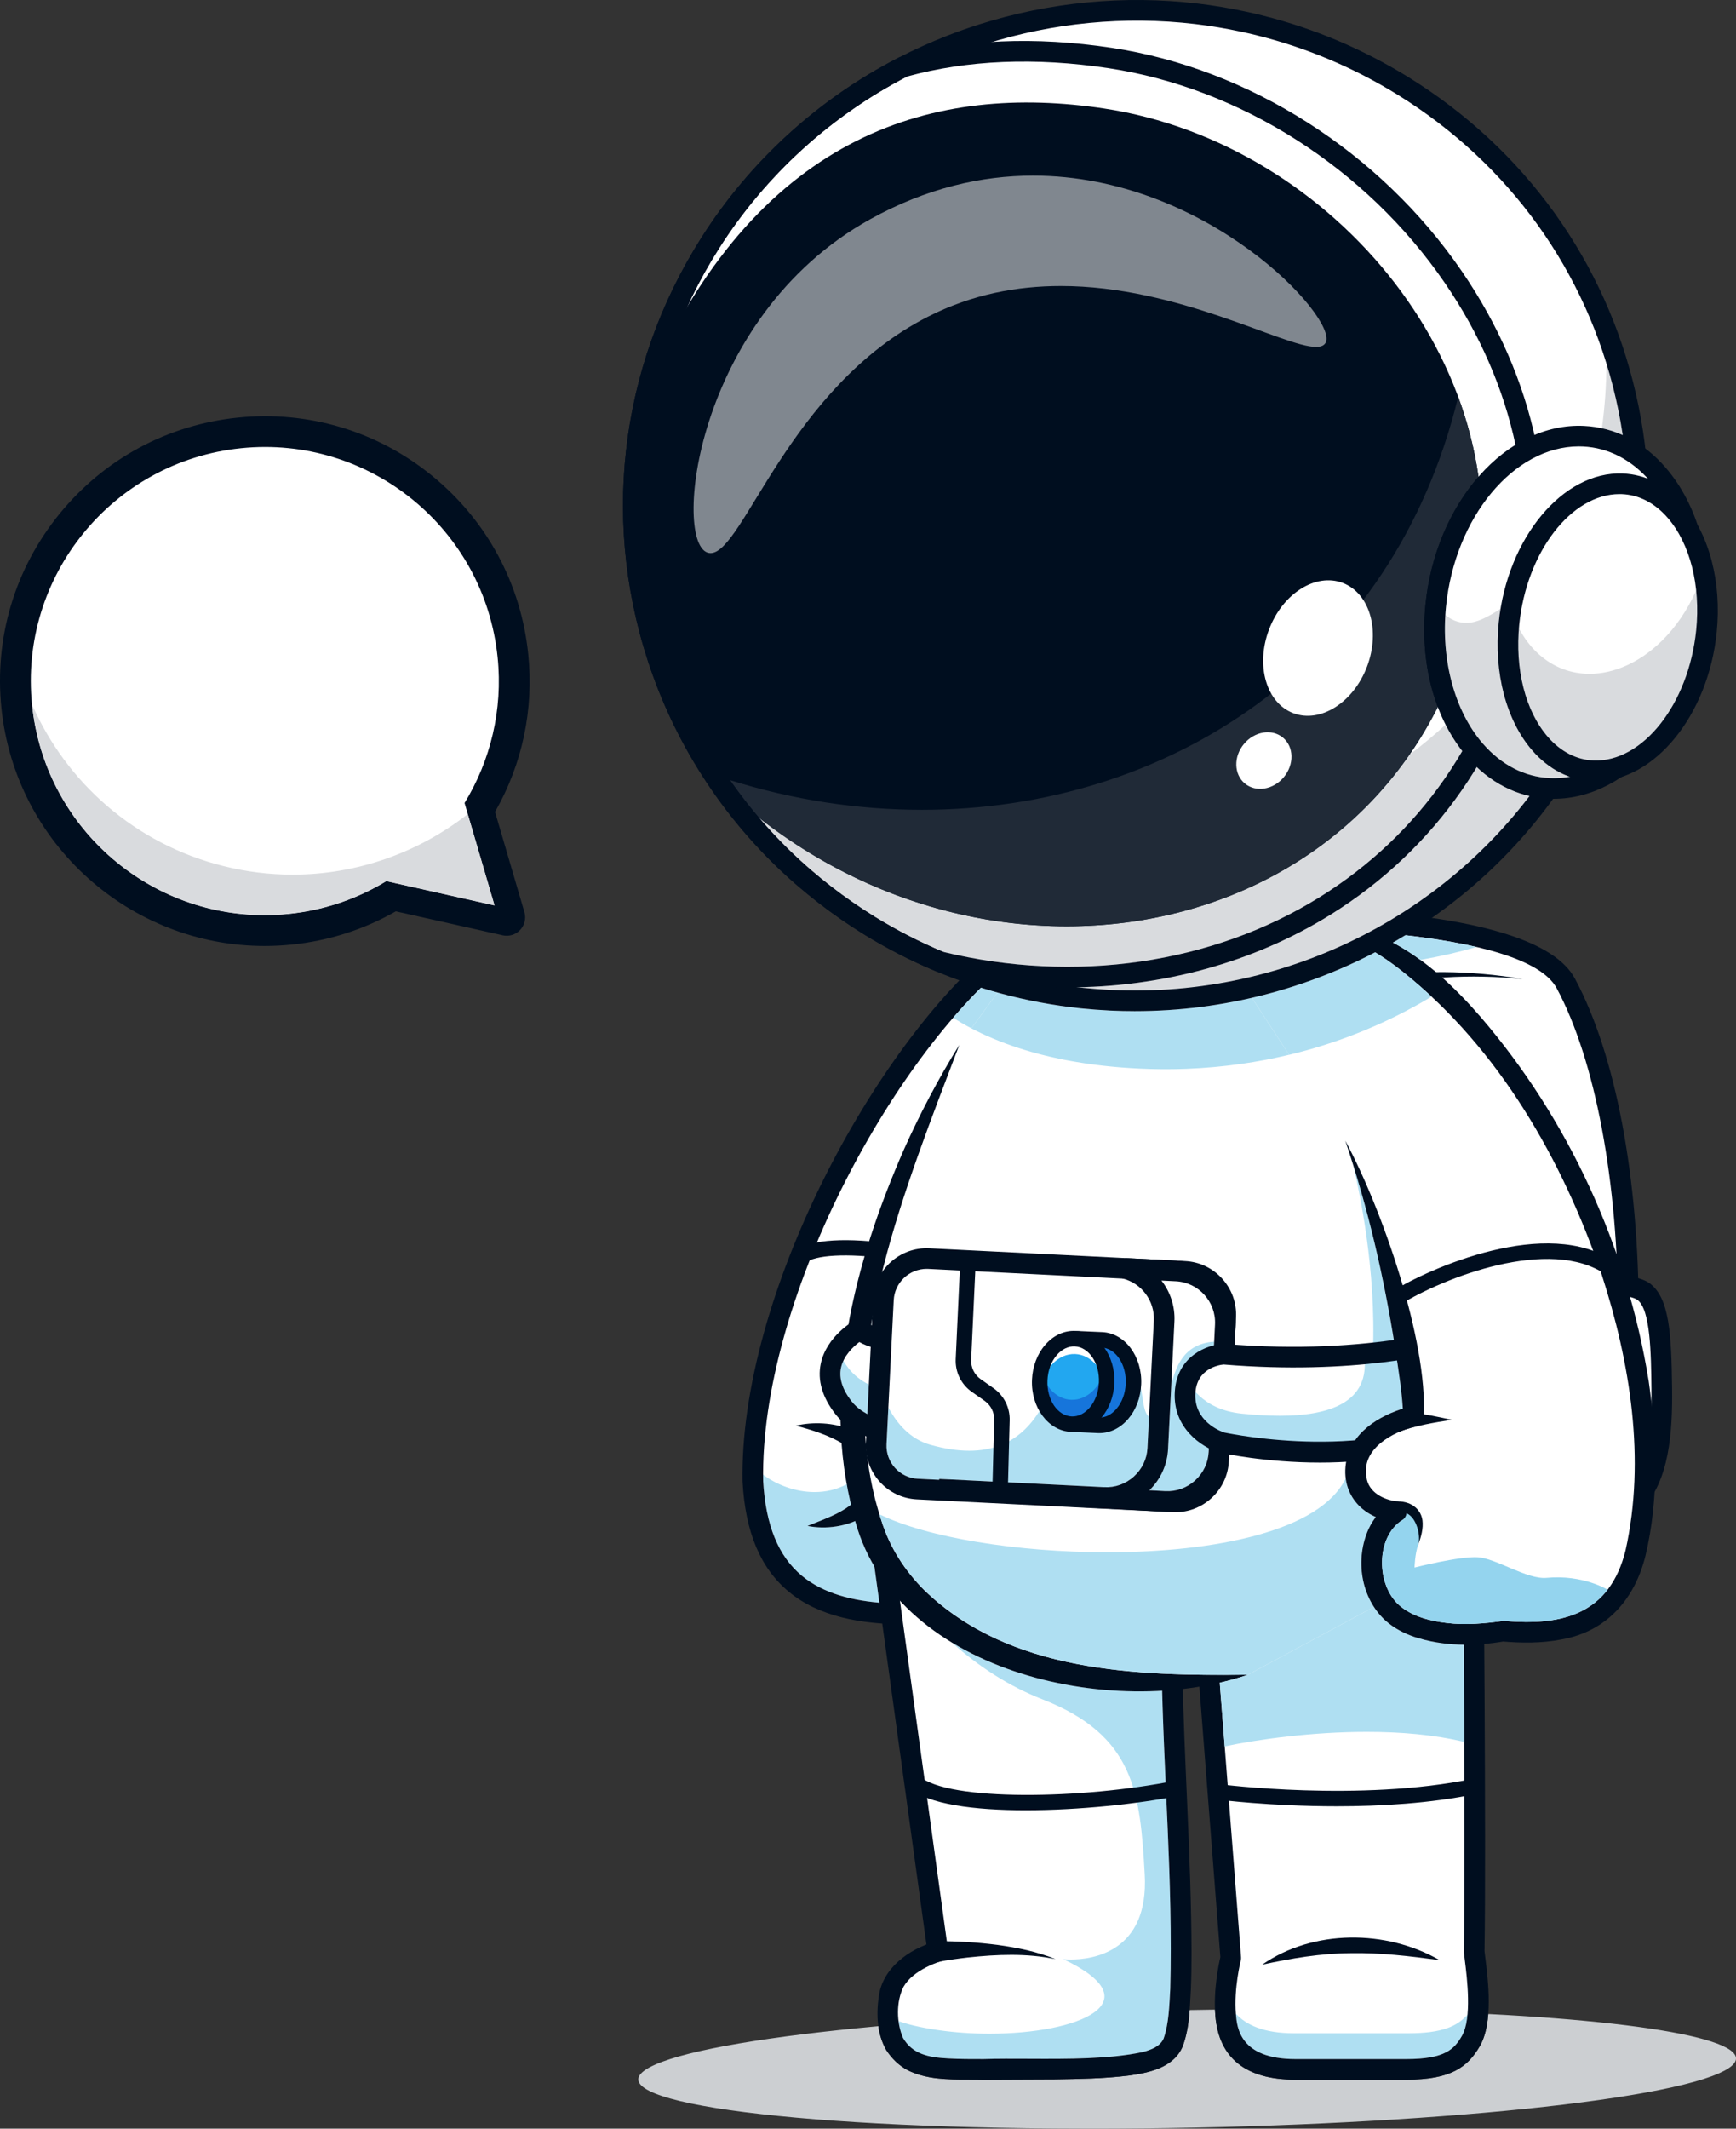 <?xml version="1.0" encoding="UTF-8"?>
<svg xmlns="http://www.w3.org/2000/svg" baseProfile="tiny" version="1.2" viewBox="0 0 799.73 980.329">
  <rect x="0" y="0" width="799.73" height="980.329" fill="#333333" stroke="none"/>
  <!-- Generator: Adobe Illustrator 28.7.1, SVG Export Plug-In . SVG Version: 1.2.0 Build 142)  -->
  <g>
    <g id="Calque_1">
      <g>
        <path d="M559.701,925.497c-3.894.052-7.791.114-11.664.186-.415,5.623-1.154,11.207-3.236,16.82-4.242,9.866-15.701,12.111-24.994,13.378-11.398,1.397-22.486,1.556-33.589,1.733l-33.134.145c-1.948-.053-3.917-.059-5.896-.059-.34,0-.68 0-1.02 0-.329 0-.658 0-.987 0-9.146,0-18.445-.138-26.914-4.241-4.201-2.204-7.481-5.516-9.994-9.34-1.961-3.456-3.101-7.182-3.643-11.008-49.299,4.532-87.009,10.718-102.794,17.701-34.266,15.159,47.67,28.34,183.008,29.443,6.071.049,12.133.074,18.204.074,129.248,0,256.161-11.046,288.89-25.524,27.167-12.019-18.71-22.794-106.334-27.292-.429,5.548-1.566,10.808-3.926,14.859-5.539,9.501-13.129,15.392-33.821,15.392h-51.066c-22.876,0-35.3-9.929-36.924-29.509-.076-.919-.131-1.839-.166-2.757" fill="#cccfd2"/>
        <path d="M545.183,422.802s156.235-6.883,176.123,30.068c40.472,75.198,34.713,240.529,5.404,276.223-35.663,43.433-206.444,38.138-206.444,38.138l24.917-344.429" fill="#fff"/>
        <path d="M520.268,767.229s170.781,5.297,206.436-38.139c10.771-13.117,18.363-43.764,21.655-80.995,5.65-64.057-1.463-147.663-27.053-195.224-19.89-36.954-176.129-30.067-176.129-30.067l-15.878,219.552-9.031,124.874" fill="#fff"/>
        <path d="M520.268,767.229s170.781,5.297,206.436-38.139c10.771-13.117,18.363-43.764,21.655-80.995,5.65-64.057-1.463-147.663-27.053-195.224-4.654-8.665-16.812-14.907-32.691-19.41-51.861-14.693-143.438-10.657-143.438-10.657l-1.488,20.545-14.39,199.007-9.031,124.874" fill="#fff"/>
        <path d="M520.268,767.229s170.781,5.297,206.436-38.139c10.771-13.117,18.363-43.764,21.655-80.995l-219.06-5.739-9.031,124.873" fill="#e8e8e8"/>
        <path d="M538.765,772.212c-10.499,0-17.33-.194-18.646-.235l-4.947-.153,25.58-353.583,4.224-.186c.392-.018,39.807-1.699,81.143,1.185,56.867,3.967,90.3,14.524,99.371,31.378,18.759,34.855,29.488,91.416,29.437,155.181-.047,58.628-9.681,108.207-24.545,126.308-29.89,36.399-145.721,40.104-191.618,40.104M525.366,762.582c28.102.424,167.193.617,197.674-36.505,13.346-16.252,22.342-64.593,22.386-120.287.049-61.325-10.53-117.65-28.302-150.67-14.675-27.266-122.043-29.342-167.509-27.741l-24.25,335.203" fill="#000e1f"/>
        <path d="M757.217,594.864c-9.479-7.139-69.177-4.755-69.177-4.755-6.578.812-11.773,5.956-12.639,12.526-3.167,24.047-7.593,79.91,16.458,97.137,19.968,14.303,46.829,6.625,61.062-7.989,11.106-11.402,12.86-31.968,12.61-52.442-.269-22.185-.916-38.906-8.313-44.478" fill="#fff"/>
        <path d="M765.535,639.347c.14,10.557-.281,21.138-2.24,30.47-1.812,8.77-4.997,16.444-10.375,21.964-14.232,14.614-41.093,22.296-61.061,7.987-18.864-13.512-20.213-50.824-18.388-77.865l.001-.039c.5-7.414,1.249-14.064,1.925-19.231.863-6.567,6.064-11.721,12.642-12.522,0,0,59.699-2.396,69.186,4.755,7.381,5.569,8.042,22.296,8.311,44.482" fill="#fff"/>
        <path d="M763.295,669.816c-1.812,8.77-4.997,16.444-10.375,21.964-14.232,14.614-41.093,22.296-61.061,7.987-18.864-13.512-20.213-50.824-18.388-77.865.175,1.103,4.297,28.944,13.236,26.409,7.036-1.98,10.616-16.582,10.836-17.444.248,1.813,7.966,56.838,37.817,52.608,13.427-1.894,22.201-7.368,27.935-13.659" fill="#e4e4e4"/>
        <path d="M716.047,712.101c-9.333,0-18.704-2.557-26.955-8.468-25.273-18.103-22.376-71.438-18.4-101.618,1.146-8.708,8.04-15.543,16.766-16.621l.393-.031c14.404-.574,62.169-1.863,72.225,5.707,9.031,6.802,9.905,23.506,10.207,48.214.247,20.26-1.219,42.735-13.957,55.815-9.918,10.18-25.042,17.002-40.279,17.002M688.445,594.847c-4.345.616-7.76,4.05-8.334,8.409-2.323,17.634-8.141,76.427,14.514,92.655,17.565,12.584,41.706,6.099,54.894-7.441,10.382-10.661,11.473-31.824,11.263-49.07-.197-16.145-.442-36.237-6.422-40.741-5.007-3.77-38.066-4.91-65.916-3.812" fill="#000e1f"/>
        <path d="M736.521,707.475c-10.38,2.07-20.426-4.277-26.427-12.065-11.321-14.936-13.167-33.782-13.473-51.639.023-8.791.119-17.773,2.458-26.29-1.618,8.628-.979,17.487-.283,26.177,1.631,16.671,4.799,35.004,16.13,47.664,4.938,5.373,12.286,9.858,19.564,8.017,5.611-1.48,7.697,6.791,2.031,8.136Z" fill="#000e1f"/>
        <path d="M629.152,450.728c23.912-4.319,48.395-3.868,72.266.177-5.983-.571-11.965-1.046-17.96-1.12-11.951-.271-23.927.497-35.736,2.23-5.896.875-11.854,1.981-17.467,3.486-3.234.77-4.375-4.028-1.103-4.772" fill="#000e1f"/>
        <path d="M462.434,438.936c-56.965,46.455-117.083,160.594-115.614,243.258,3.478,62.072,48.926,66.155,111.548,57.918,28.762-3.783,95.239-197.739,95.239-197.739l-14.076-103.437h-77.097" fill="#fff"/>
        <path d="M553.604,542.371s-66.479,193.961-95.241,197.738c-62.619,8.241-108.066,4.156-111.546-57.917-1.223-69.436,40.982-161.066,88.294-216.156,9.013-10.498,18.205-19.666,27.326-27.1h77.095l7.244,53.285,6.828,50.15" fill="#fff"/>
        <path d="M553.604,542.371s-36.113,105.347-66.609,162.278c-10.89,20.319-21.067,34.462-28.632,35.46-62.619,8.241-108.066,4.156-111.546-57.917-.048-2.482-.036-4.988.047-7.529,1.758-68.402,42.621-155.508,88.246-208.627,9.013-10.498,18.205-19.666,27.326-27.1h77.095l7.244,53.285,6.828,50.15" fill="#fff"/>
        <path d="M351.543,679.115c-0.0.972.008,1.941.025,2.906,1.158,20.404,6.999,34.696,17.856,43.693,9.129,7.566,21.544,11.162,35.687,12.383l-2.29-16.627c-3.793-6.433-6.801-13.426-8.873-20.977-4.547,1.951-9.719,2.941-14.776,2.941-2.445,0-4.863-.231-7.172-.696,6.563-2.699,14.381-5.258,20.033-9.802-.748-3.126-1.403-6.26-1.972-9.401-4.728,2.535-9.801,3.6-14.796,3.6-8.992,0-17.729-3.457-23.724-8.02" fill="#afdff2"/>
        <path d="M663.831,456.274c-15.783,10.059-39.403,22.16-69.958,29.499l-34.261-52.395,54.722-6.104c15.759,3.064,32.824,13.431,49.497,29" fill="#e8e8e8"/>
        <path d="M625.058,475.939c-26.055,10.26-59.84,18.134-100.371,16.174-36.244-1.746-60.992-10.035-77.19-18.525l31.874-43.643c104.717-185.221,136.579-7.647,136.579-7.647,1.341,16.222,4.654,34.463,9.108,53.641" fill="#e8e8e8"/>
        <path d="M417.697,748.077c-21.311,0-40.584-3.651-54.336-15.048-13.02-10.79-19.982-27.331-21.283-50.567l-.007-.181c-1.517-85.367,60.71-200.825,117.361-247.023l6.004,7.362c-54.943,44.806-115.293,156.684-113.868,239.401,1.158,20.404,6.999,34.696,17.856,43.693,19.501,16.162,53.977,14.207,88.325,9.691,3.578-.471,18.089-8.882,54.62-97.356,19.93-48.27,36.58-96.73,36.746-97.214l8.987,3.08c-.167.486-16.898,49.188-36.936,97.724-41.477,100.462-56.516,102.44-62.177,103.185-13.992,1.839-28.037,3.253-41.292,3.253" fill="#000e1f"/>
        <path d="M366.589,656.571c15.699-3.75,37.986,1.666,41.138,20.057,3.847,20.418-18.867,29.507-35.726,26.109,9.183-3.777,20.824-7.279,25.55-16.33,6.46-18.64-16.889-26.172-30.962-29.836" fill="#000e1f"/>
        <path d="M482.403,599.887c-54.19-22.125-102.269-25.591-111.56-18.252l-4.415-5.593c13.875-10.957,69.327-2.896,118.668,17.249l-2.693,6.596Z" fill="#000e1f"/>
        <path d="M609.485,622.597s-63.625,72.885-68.648,111.231c-5.023,38.346,10.397,187.744-.96,207.959-5.208,9.27-21.027,11.155-68.029,11.155-39.545,0-50.358,1.647-59.304-10.947-3.647-5.135-5.314-19.381-1.042-28.239,5.234-10.851,20.525-15.035,20.525-15.035l-31.414-228.121,208.872-48.003" fill="#fff"/>
        <path d="M407.106,717.771l24.922,180.946s-15.299,4.188-20.532,15.034c-2.056,4.263-2.724,9.774-2.472,14.908.278,5.549,1.627,10.67,3.519,13.331,8.942,12.6,19.763,10.947,59.302,10.947,47.005,0,62.821-1.879,68.03-11.149,11.364-20.217-4.061-169.621.959-207.962,5.032-38.341,68.647-111.227,68.647-111.227l-208.87,48.002,6.496,47.17v0" fill="#fff"/>
        <path d="M438.5,756.44c12.199,10.962,26.292,20.127,41.742,26.17,42.466,16.612,44.964,42.945,47.095,80.505,2.05,36.003-24.281,39.302-33.998,39.302-2.18,0-3.523-.166-3.523-.166,42.015,19.924,6.882,34.33-33.98,34.33-7.895,0-16.002-.538-23.809-1.677-7.982-1.161-13.826-2.603-18.097-4.127.346,2.719,1.037,5.351,2.041,7.701,4.38,7.608,12.019,9.058,20.837,9.498,4.552.258,9.25.287,13.971.287.76,0,1.519-.001,2.28-.001,4.013-.124,8.261-.158,12.653-.158,2.747,0,5.55.013,8.388.027,2.838.013,5.712.027,8.598.027,15.17,0,30.705-.372,43.46-3.074,4.094-1.052,8.259-2.555,9.905-6.31,2.433-6.93,2.599-15.216,3.041-22.81,1.223-45.774-2.552-91.51-3.734-137.311-3.425.198-6.883.298-10.364.298-29.953,0-61.506-7.359-86.507-22.509" fill="#afdff2"/>
        <path d="M613.063,625.721c-24.067,29.011-48.675,59.464-63.526,94.348-6.298,15.07-4.813,31.208-4.903,47.186.807,44.109,4.146,88.171,4.271,132.364-.01,5.56-.079,11.13-.309,16.733-.567,8.815-.568,17.448-3.796,26.152-4.242,9.866-15.701,12.111-24.994,13.378-11.398,1.397-22.486,1.556-33.589,1.733l-33.134.145c-2.282-.062-4.593-.06-6.916-.059-9.462.005-19.127.01-27.901-4.241-4.201-2.204-7.481-5.516-9.994-9.34-4.243-7.478-4.639-16.212-3.468-24.513,1.681-13.279,13.938-21.943,25.968-25.466l-3.452,5.229-31.415-228.121c-.681-6.076,8.292-7.632,9.412-1.296l31.414,228.121c.35,2.423-1.237,4.547-3.452,5.23-2.119.618-4.687,1.694-6.732,2.752-4.083,2.123-8.082,5.022-10.312,8.909-3.469,6.891-3.273,16.464-.263,23.512,4.38,7.608,12.019,9.058,20.837,9.498,5.285.299,10.764.29,16.251.285,6.523-.201,13.664-.167,21.041-.131,17.754.084,36.877.169,52.058-3.047,4.094-1.052,8.259-2.555,9.905-6.31,2.433-6.93,2.599-15.216,3.041-22.81,1.323-49.519-3.203-98.992-3.968-148.553-.115-11.31-.327-22.315.935-33.721,1.602-11.806,6.483-22.245,11.767-32.555,5.255-9.994,11.2-19.479,17.435-28.725,12.553-18.467,26.11-35.954,40.635-52.934,4.04-4.49,11.298,1.141,7.154,6.248" fill="#000e1f"/>
        <path d="M472.495,833.668c-23.633,0-44.95-2.718-53.552-10.238-1.481-1.295-1.632-3.546-.337-5.027,1.296-1.482,3.545-1.631,5.027-.337,13.206,11.546,75.085,10.552,117.513,2.03,1.929-.385,3.807.864,4.195,2.792.387,1.929-.862,3.807-2.792,4.194-17.856,3.585-45.233,6.586-70.054,6.586Z" fill="#000e1f"/>
        <path d="M432.025,898.722s32.357-3.46,54.239,3.523" fill="#fff"/>
        <path d="M431.521,893.997c9.461-.091,18.606.51,27.917,1.685,4.596.627,9.163,1.415,13.666,2.443,4.495,1.082,8.923,2.403,13.161,4.119-13.346-2.792-27.061-2.19-40.511-.749-4.46.511-9.008,1.145-13.274,1.958-6.77.995-7.811-9.061-.959-9.456v0Z" fill="#000e1f"/>
        <path d="M678.575,697.802s1.374,154.537.54,200.915c.625,6.439,4.811,30.359-1.542,41.262-4.687,8.044-10.667,13.035-29.714,13.035h-51.067c-28.942,0-31.53-17.191-32.19-25.151-1.058-12.75,2.386-26.157,2.386-26.157l-10.704-137.868,122.291-66.036" fill="#fff"/>
        <path d="M677.571,939.983c-4.691,8.04-10.664,13.027-29.712,13.027h-51.064c-28.94,0-31.529-17.195-32.194-25.152-1.057-12.743,2.387-26.15,2.387-26.15l-8.301-106.938-2.399-30.936,122.281-66.039s.404,45.732.641,94.908c.202,41.22.285,84.862-.095,106.012.629,6.438,4.809,30.355-1.544,41.268" fill="#fff"/>
        <path d="M569.326,927.358c.003.038.006.075.009.114.517,6.222,1.727,20.793,27.457,20.793h51.066c17.961,0,22.086-4.627,25.61-10.676,1.44-2.471,2.217-5.95,2.574-9.816-4.684,5.412-11.792,8.612-27.269,8.612h-52.667c-14.12,0-22.158-3.972-26.78-9.027" fill="#afdff2"/>
        <path d="M647.857,957.764h-51.066c-22.876,0-35.3-9.929-36.924-29.509-.973-11.736,1.578-23.75,2.325-26.936l-10.646-137.114,9.472-.735,10.704,137.868c.041.52-.005,1.043-.135,1.55-.032.124-3.229,12.82-2.253,24.583.517,6.222,1.727,20.793,27.457,20.793h51.066c17.961,0,22.086-4.627,25.61-10.676,4.696-8.06,2.345-26.828,1.341-34.841-.184-1.464-.335-2.679-.421-3.571-.018-.181-.025-.363-.022-.544.823-45.784-.527-199.242-.541-200.787l9.5-.085c.014,1.543,1.36,154.511.545,200.761.083.796.213,1.828.366,3.044,1.312,10.474,3.755,29.97-2.558,40.805-5.539,9.501-13.129,15.392-33.821,15.392" fill="#000e1f"/>
        <path d="M663.177,902.699c-13.831-1.85-27.26-3.472-41.062-3.196-13.833.093-27.015,2.343-40.69,5.288,23.593-16.352,57.144-16.23,81.752-2.092v0Z" fill="#000e1f"/>
        <path d="M665.804,722.395c8.408-11.246,12.612-20.6,13.348-34.683,6.034-37.275-56.095-179.655-63.207-265.417,0,0-31.858-177.57-136.576,7.648l-37.431,51.245c-41.084,83.24-62.617,159.659-40.464,223.708,17.867,51.658,90.808,80.245,173.417,66.372l90.913-48.873" fill="#fff"/>
        <path d="M679.15,687.715c-.736,14.084-4.94,23.43-13.348,34.676l-90.906,48.879c-82.617,13.87-155.556-14.714-173.417-66.372-1.473-4.263-2.755-8.586-3.848-12.968-15.355-61.301,5.949-133.052,44.307-210.741l37.431-51.243c104.717-185.221,136.579-7.647,136.579-7.647,2.66,32.099,13.04,72.155,24.666,111.665,19.416,65.98,42.313,130.427,38.536,153.752" fill="#fff"/>
        <path d="M574.892,771.267c-62.478,21.315-164.759-1.211-181.773-74.042-15.07-56.455.491-115.871,23.328-167.921,7.435-16.607,15.932-32.685,25.492-48.116-12.863,33.908-26.087,67.397-34.925,101.987-9.037,35.128-12.719,72.526-3.714,107.843.777,2.915,1.805,6.51,2.782,9.38,3.787,12.147,10.673,22.897,19.716,31.913,39.202,37.977,97.514,39.52,149.094,38.957" fill="#000e1f"/>
        <path d="M632.945,740.059l-15.216,8.18-42.834,23.031c-.01.002-.015.002-.025.004-.043.015-.085.029-.128.043-.015.005-.027.009-.043.015-.038.013-.077.026-.116.039-4.07,1.376-8.306,2.567-12.676,3.571l1.041,13.411,1.234,15.898c15.392-3.241,40.168-6.677,65.501-6.677,15.395,0,30.993,1.268,44.822,4.621-.059-13.705-.133-27.354-.211-40.047-0-.051-.001-.115-.001-.167-0-.035-0-.068-.001-.103-.009-1.491-.018-2.969-.028-4.432-7.728-.089-15.412-1.183-22.882-3.655-4.584-1.606-9.157-3.907-13.066-7.391-2.081-1.895-3.873-4.031-5.375-6.341" fill="#afdff2"/>
        <path d="M562.951,788.352l1.234,15.898h0l-1.234-15.898M674.296,761.981c0.0.051.001.115.001.167-0-.055-.001-.111-.001-.167M674.268,757.446c.009,1.463.018,2.941.028,4.432-.009-1.491-.018-2.969-.028-4.432h0" fill="#6fa2ba"/>
        <polyline points="632.945 740.058 617.73 748.238 632.945 740.059 632.945 740.058" fill="#afdff2"/>
        <path d="M619.916,680.8c-11.585,24.31-60.236,34.062-109.822,34.062-41.3,0-83.246-6.763-104.99-17.514.295.965.595,1.91.89,2.789.006.018.012.035.018.053.001.002.001.004.002.006.023.067.045.134.068.2h0c3.787,12.147,10.673,22.897,19.716,31.913,36.036,34.911,88.224,39.034,136.484,39.034,4.239,0,8.445-.032,12.61-.077h0c-.007.002-.014.005-.021.007.01-.002.015-.002.025-.004l42.834-23.031,15.215-8.181c-6.807-10.476-7.644-24.534-2.458-35.952.893-1.913,2.006-3.759,3.313-5.473-7.624-3.278-12.846-9.688-13.883-17.833M623.25,536.106c2.818,11.599,10.856,48.579,9.2,86.992,1.596-.171,3.152-.349,4.67-.535,1.977-.242,3.888-.495,5.73-.757-.066-.433-.132-.866-.197-1.296-4.48-28.525-10.753-56.813-19.404-84.405" fill="#afdff2"/>
        <path d="M574.585,771.371c-4.069,1.375-8.308,2.56-12.677,3.564l.001.007c4.37-1.004,8.606-2.194,12.676-3.571M574.744,771.317c-.014.005-.029.01-.043.015.015-.005.027-.009.043-.015M574.892,771.267h0M406.015,700.197c.023.067.045.134.068.2-.023-.066-.045-.133-.068-.2M405.995,700.137c.006.018.012.035.018.053-.006-.018-.012-.035-.018-.053" fill="#6fa2ba"/>
        <path d="M475.235,427.604c17.072-29.254,51.734-88.92,90.407-86.655,33.925,3.066,49.465,52.686,55.314,80.929,7.57,67.627,32.844,132.042,50.477,197.584,3.043,11.04,5.824,22.186,7.914,33.547,1.941,11.47,4.029,23.389,1.734,35.014-.507,5.15-2.005,13.093-4.729,18.517-2.688,5.873-6.448,11.065-10.547,15.854,15.544-22.554,12.866-42.699,5.926-67.677-15.123-54.905-34.75-108.519-48.544-163.916-5.569-22.389-10.339-44.979-12.252-68.091-2.914-14.851-9.149-35.522-17.933-50.082-25.155-43.074-57.138-15.078-79.521,13.607-11.163,14.394-20.904,30.046-29.981,46.057-3.203,5.359-11.222.874-8.265-4.688" fill="#000e1f"/>
        <path d="M421.277,617.103s-18.797,1.691-25.262-4.863c0,0-24.865,13.691-7.457,36.021,13.366,17.145,49.572,13.099,49.572,13.099l-16.853-44.257" fill="#fff"/>
        <path d="M388.499,626.697c-.485,1.045-.869,2.159-1.106,3.335-.958,4.749.694,9.9,4.912,15.31,1.871,2.401,4.379,4.334,7.275,5.883l.678-13.59c-3.649-1.878-6.891-4.32-9.352-7.484-.916-1.176-1.715-2.327-2.407-3.453" fill="#afdff2"/>
        <path d="M428.93,666.536c-12.511,0-33.793-2.109-44.118-15.354-6.021-7.723-8.28-15.499-6.716-23.112,2.607-12.691,15.097-19.698,15.628-19.989l3.149-1.734,2.524,2.56c3.357,3.403,14.57,4.079,21.458,3.466,2.614-.237,4.92,1.697,5.152,4.31.233,2.612-1.692,4.918-4.304,5.153-3.079.278-17.233,1.222-25.829-3.784-2.856,2.164-7.348,6.359-8.481,11.98-.958,4.749.694,9.9,4.912,15.31,9.595,12.31,35.955,12.331,45.302,11.298,2.622-.289,4.954,1.592,5.244,4.197.289,2.606-1.586,4.954-4.192,5.245-.481.053-4.271.454-9.729.454" fill="#000e1f"/>
        <path d="M426.396,685.95l110.232,5.498c13.047.655,24.265-9.49,24.919-22.553l2.922-58.66c.571-11.436-7.14-21.45-17.834-24.201-1.514-.4-3.092-.634-4.719-.718l-110.216-5.498c-13.063-.655-24.281,9.49-24.919,22.553l-2.326,46.46-.613,12.2c-.654,13.063,9.508,24.264,22.554,24.919" fill="#fff"/>
        <path d="M426.396,685.95l110.232,5.498c13.047.655,24.265-9.49,24.919-22.553l2.922-58.66c.571-11.436-7.14-21.45-17.834-24.201-1.514-.4-3.092-.634-4.719-.718l-110.216-5.498c-13.063-.655-24.281,9.49-24.919,22.553l-2.326,46.46-.613,12.2c-.654,13.063,9.508,24.264,22.554,24.919" fill="#fff"/>
        <path d="M564.471,610.233l-1.268,25.461-1.656,33.201c-.65,13.062-11.871,23.212-24.918,22.558l-110.233-5.497c-13.048-.654-23.208-11.856-22.557-24.918l.614-12.202.547-10.878,1.777-35.586c.651-13.062,11.857-23.208,24.919-22.558l110.219,5.5c1.631.083,3.216.317,4.725.709,10.688,2.755,18.397,12.78,17.83,24.21" fill="#fff"/>
        <path d="M511.504,628.32c-10.792,0-24.951,3.743-24.951,3.743-6.76,22.428-18.954,36.041-40.034,36.041-5.378,0-11.337-.887-17.927-2.739-9.228-2.594-15.337-9.646-19.346-17.207l-.844,16.92c-.417,8.372,6.053,15.523,14.425,15.941l9.834.491.019-.408,5.001.224c3.409.176,47.492,2.379,71,3.553.325.017.65.025.973.025,4.698,0,9.169-1.736,12.706-4.937,3.781-3.422,6-8.085,6.249-13.131l.72-14.439c-3.702-2.46-2.132-13.838-6.519-20.619-1.67-2.587-6.095-3.458-11.306-3.458" fill="#afdff2"/>
        <path d="M541.445,696.418c-.415,0-.832-.01-1.25-.031l-117.842-5.88c-13.603-.68-24.119-12.3-23.441-25.903l3.308-66.287c.679-13.604,12.305-24.127,25.902-23.441l117.843,5.881c6.567.328,12.629,3.208,17.066,8.112,4.438,4.903,6.701,11.222,6.373,17.789l-3.307,66.287c-.328,6.568-3.208,12.628-8.112,17.067-4.592,4.157-10.424,6.406-16.54,6.406M426.882,584.347c-8.038,0-14.769,6.33-15.174,14.445l-3.307,66.287c-.417,8.372,6.053,15.523,14.425,15.941l117.842,5.879c4.037.207,7.92-1.193,10.941-3.929,3.022-2.735,4.797-6.462,4.999-10.496l3.308-66.287c.201-4.034-1.194-7.92-3.929-10.941-2.735-3.022-6.462-4.798-10.496-4.999l-117.843-5.881c-.255-.012-.511-.019-.766-.019" fill="#000e1f"/>
        <path d="M564.471,610.233l-.377,7.676-.818,16.324-.439,8.604-1.304,26.063c-.166,3.475-1.098,6.765-2.611,9.678-4.152,8.037-12.729,13.336-22.293,12.875l-28.185-1.82c13.043.641,24.264-9.51,24.918-22.557l1.046-20.985.306-6.001,1.568-31.689c.576-11.554-7.305-21.649-18.185-24.273l23.816,1.188c13.048.653,23.209,11.855,22.558,24.917" fill="#fff"/>
        <path d="M559.328,617.881c-14.587.999-17.824,12.369-19.764,20.047l-1.465,29.377c-.357,7.239-3.406,13.947-8.612,19.002l7.401.401c.312.015.623.023.934.023,4.685,0,9.18-1.727,12.724-4.935,3.782-3.421,6.001-8.085,6.25-13.13v-.003l.35-7.018c-4.302-2.637-9.724-7.456-10.982-15.4-.002-.01-.003-.021-.005-.031-.001-.004-.001-.007-.002-.011-.244-1.562-.327-3.244-.209-5.054.003-.054.007-.106.011-.16.046-.669.12-1.312.218-1.931.583-3.735,2.014-6.567,3.821-8.716,2.683-3.192,6.198-4.874,8.996-5.756l.334-6.706" fill="#afdff2"/>
        <path d="M537.845,696.232c-.482,0-.967-.012-1.454-.037l-99.423-5.394.005-.108c-2.514-.402-4.676-1.477-4.516-4.859l.223-4.732,5.001.224c3.409.176,47.492,2.379,71,3.553,5.051.257,9.899-1.491,13.679-4.912,3.781-3.422,6-8.085,6.249-13.131l2.927-58.67c.456-9.111-5.662-17.28-14.544-19.424l1.351-9.362,23.809,1.184c15.714.792,27.851,14.21,27.06,29.909l-2.926,58.661c-.374,7.582-3.699,14.581-9.363,19.708-5.302,4.794-12.027,7.389-19.079,7.389M529.486,686.308l7.401.401c5.019.245,9.879-1.491,13.658-4.912,3.782-3.421,6.001-8.085,6.25-13.13v-.003l2.926-58.667c.528-10.47-7.567-19.415-18.046-19.944l-6.632-.33c4.08,5.242,6.333,11.893,5.981,18.917l-2.926,58.666c-.357,7.239-3.406,13.947-8.612,19.002" fill="#000e1f"/>
        <path d="M491.332,636.043c-.096,2.17,2.182,19.821,2.182,19.821,0,0,5.549.245,12.363.546,8.513.375,15.802-8.134,16.282-19.006s-6.032-19.991-14.544-20.367c-5.745-.253-12.363-.545-12.363-.545,0,0-3.765,16.017-3.92,19.551Z" fill="#22a7f0"/>
        <path d="M491.332,636.043c-.096,2.17,2.182,19.821,2.182,19.821,0,0,5.549.245,12.363.546,8.513.375,15.802-8.134,16.282-19.006s-6.032-19.991-14.544-20.367c-5.745-.253-12.363-.545-12.363-.545,0,0-3.765,16.017-3.92,19.551Z" fill="#1675db"/>
        <path d="M506.432,659.986c-.237,0-.475-.005-.712-.016l-10.864-.479c-2.607-.114-4.737-2.073-5.065-4.659-1.404-11.082-2.083-17.455-2.017-18.943v-.002c.126-2.872,2.067-11.783,3.672-18.753.579-2.511,2.835-4.261,5.444-4.134l10.882.48c10.461.461,18.512,11.265,17.945,24.082-.267,6.051-2.391,11.691-5.982,15.882-3.63,4.237-8.33,6.542-13.303,6.542ZM496.67,652.437l9.363.414c3.01.12,5.943-1.305,8.291-4.043,2.559-2.988,4.078-7.094,4.275-11.561.392-8.893-4.606-16.362-11.142-16.651l-9.4-.415c-1.86,8.165-3.089,14.367-3.166,16.006-.014.939.532,6.31,1.779,16.25ZM494.891,636.2h0Z" fill="#000e1f"/>
        <ellipse cx="494.169" cy="636.431" rx="19.706" ry="15.428" transform="translate(-163.435 1102.053) rotate(-87.472)" fill="#22a7f0"/>
        <path d="M509.795,636.863c-.476,10.866-7.767,19.381-16.277,19.007-8.523-.375-15.034-9.497-14.546-20.376.06-1.468.256-2.9.563-4.271,1.86,7.564,7.264,13.134,13.875,13.417,7.351.324,13.8-5.976,15.714-14.724.539,2.177.771,4.517.671,6.947Z" fill="#1675db"/>
        <path d="M509.795,636.863c-.03.74-.097,1.468-.201,2.184-1.315-8.593-7.086-15.158-14.277-15.472-7.931-.343-14.813,7.021-16.076,16.835-.25-1.588-.339-3.227-.269-4.917.475-10.866,7.767-19.381,16.277-19.007,8.511.388,15.022,9.498,14.546,20.377Z" fill="#fff"/>
        <path d="M494.07,659.439c-.238,0-.475-.005-.713-.016-10.462-.461-18.513-11.266-17.946-24.083.267-6.05,2.391-11.69,5.982-15.881,3.803-4.439,8.797-6.77,14.015-6.526,10.462.461,18.513,11.265,17.947,24.083-.267,6.05-2.392,11.691-5.982,15.882-3.63,4.237-8.331,6.541-13.303,6.541ZM482.528,635.655c-.392,8.894,4.606,16.363,11.142,16.652,3.008.132,5.944-1.304,8.292-4.043,2.559-2.988,4.078-7.095,4.275-11.561.392-8.893-4.606-16.362-11.143-16.651-2.985-.115-5.943,1.305-8.291,4.044-2.56,2.987-4.077,7.092-4.275,11.559Z" fill="#000e1f"/>
        <path d="M460.687,690.798l-.094-.001c-1.968-.052-3.52-1.688-3.468-3.655l.871-33.234c.092-3.498-1.564-6.785-4.43-8.792l-5.849-4.098c-4.945-3.466-7.73-9.136-7.451-15.168l2.11-45.455c.092-1.965,1.763-3.461,3.725-3.394,1.965.091,3.484,1.759,3.394,3.724l-2.11,45.455c-.166,3.58,1.487,6.945,4.422,9.001l5.849,4.098c4.829,3.382,7.619,8.92,7.464,14.814l-.87,33.233c-.054,1.938-1.639,3.472-3.562,3.472Z" fill="#000e1f"/>
        <path d="M677.285,614.343s-43.176,15.205-113.585,9.292c0,0-16.673.902-17.753,17.514-1.148,17.635,16.781,23.155,16.781,23.155,0,0,70.626,15.684,114.416-11.916,19.524-12.306.141-38.045.141-38.045" fill="#fff"/>
        <path d="M677.144,652.393c-43.794,27.592-114.419,11.908-114.419,11.908,0,0-17.922-5.512-16.778-23.146.133-2.133.541-4.003,1.121-5.655,3.961-11.185,16.636-11.868,16.636-11.868,13.239,1.107,25.521,1.48,36.716,1.349,48.396-.619,76.864-10.642,76.864-10.642,0,0,19.38,25.738-.14,38.054" fill="#fff"/>
        <path d="M642.85,621.808c-4.44.63-9.277,1.213-14.49,1.703,3.448,23.008-17.139,28.489-38.795,28.489-5.939,0-11.961-.413-17.586-.989-19.187-1.965-24.712-14.981-24.91-15.511h0c-.58,1.652-.988,3.522-1.121,5.655-.036.551-.053,1.09-.052,1.618.011,16.355,16.83,21.528,16.83,21.528,0,0,19.988,4.439,45.294,4.439,4.372,0,8.899-.132,13.513-.443,4.143-10.185,14.459-16.305,24.707-19.592-.538-8.764-2.052-18.113-3.389-26.897" fill="#afdff2"/>
        <path d="M608,673.56c-24.967,0-44.758-4.276-46.302-4.62-.124-.027-.247-.06-.368-.098-7.442-2.291-21.225-11.092-20.124-28.002,1.071-16.468,15.014-21.558,22.237-21.949.217-.011.437-.008.654.01,68.596,5.762,111.189-8.892,111.611-9.04,1.951-.69,4.126-.033,5.373,1.623.48.637,11.732,15.781,9.133,29.94-1.148,6.257-4.693,11.298-10.538,14.981-21.498,13.551-48.766,17.155-71.675,17.156ZM563.954,659.708c4.128.868,70.17,14.178,110.656-11.34,3.554-2.24,5.602-5.072,6.259-8.659,1.24-6.759-2.64-15.025-5.539-19.768-11.757,3.48-51.805,13.423-111.644,8.458-2.112.203-12.265,1.769-13,13.056-.852,13.077,11.571,17.686,13.269,18.253Z" fill="#000e1f"/>
        <path d="M615.764,831.844c-30.725,0-54.784-3.073-55.181-3.125-1.951-.255-3.325-2.043-3.07-3.995.256-1.951,2.052-3.328,3.995-3.07.645.084,65.068,8.303,117.105-2.482,1.933-.398,3.812.839,4.211,2.765.399,1.926-.838,3.812-2.765,4.211-21.093,4.371-44.132,5.696-64.295,5.696Z" fill="#000e1f"/>
        <path d="M619.728,525.305c21.536,49.313,32.432,110.062,31.403,126.929-8.132,1.931-25.126,8.718-26.487,23.014-1.862,19.556,18.622,20.912,18.622,20.912-14.174,9.385-14.348,31.786-4.636,43.747,12.177,14.997,41.154,13.697,53.656,11.286,42.237,3.819,59.41-13.076,64.003-51.306,14.084-117.225-75.538-259.688-141.953-272.616l-54.718,6.11,60.111,91.924" fill="#fff"/>
        <path d="M756.293,699.887c-1.377,11.496-3.907,21.067-7.909,28.727-9.286,17.79-26.565,25.247-56.099,22.575-12.505,2.411-41.481,3.717-53.653-11.282-9.714-11.958-9.536-34.367,4.631-43.749,0,0-20.485-1.354-18.621-20.913.024-.297.059-.594.107-.879,1.959-13.704,18.419-20.235,26.387-22.136,1.021-16.863-9.869-77.618-31.411-126.924l-60.113-91.928,54.722-6.104c66.419,12.921,156.043,155.391,141.959,272.613" fill="#fff"/>
        <path d="M619.728,525.305c16.855,31.151,38.025,91.953,36.146,127.218-.147,2.125-1.68,3.854-3.645,4.333-10.994,2.656-25.096,10.476-22.751,23.383.855,7.009,7.95,10.596,14.406,11.219,4.355.464,5.651,6.374,2.005,8.663-12.278,7.923-11.874,29.988-1.264,39.176,5.793,5.085,14.041,7.22,21.789,8.12,8.696,1.102,17.731.237,26.301-.955,27.298,2.513,48.909-3.263,56.136-32.488,9.34-41.947,2.135-86.473-10.98-126.972-17.987-52.717-47.144-103.755-90.996-138.956-9.782-7.896-20.882-14.859-33.099-17.886-10.462,1.038-40.229,2.461-54.156,3.221,4.526-.814,9.056-1.593,13.587-2.354,8.933-1.456,32.174-5.48,41.432-6.688,9.262,1.376,17.996,4.883,26.083,9.224,16.167,8.413,29.422,21.038,41.233,34.63,40.668,47.238,67.622,106.249,77.538,167.74,3.815,26.629,4.849,53.992-1.46,80.483-4.911,19.926-17.776,34.871-38.574,38.581-9.313,1.822-18.578,1.696-27.599.925l1.327-.066c-13.944,2.37-28.231,2.426-41.801-2.064-4.584-1.606-9.157-3.907-13.066-7.391-11.52-10.488-14.163-28.358-7.833-42.295,2.19-4.69,5.696-8.973,10.157-11.908l2.309,8.7c-15.775-1.425-26.311-13.707-22.413-29.648,3.577-13.332,17.161-20.47,29.496-23.639l-3.644,4.333c-.325-10.094-2.193-21.192-3.739-31.432-5.066-32.26-12.427-64.218-22.925-95.206" fill="#000e1f"/>
        <path d="M641.806,691.64c6.066-1.01,12.507,1.981,13.474,8.443.499,3.888-.644,7.799-1.983,11.392-.194-3.365-.521-7.061-2.243-9.99-.893-1.29-2.148-2.078-3.313-1.911-.881.053-2.416.474-3.014,1.106l-2.921-9.04Z" fill="#000e1f"/>
        <path d="M642.516,650.119c8.97.051,17.612,1.872,26.268,3.74-8.262,1.305-16.765,2.658-24.544,5.603l-1.724-9.343Z" fill="#000e1f"/>
        <path d="M645.036,600.778l-3.751-6.057c16.742-10.368,71.541-35.109,102.672-13.521l-4.06,5.855c-25.913-17.971-75.101,1.485-94.861,13.723Z" fill="#000e1f"/>
        <path d="M647.394,430.704c-1.886,1.15-3.786,2.273-5.703,3.37,4.425,2.366,8.632,5.047,12.65,7.975,10.004-1.749,18.624-3.822,25.856-5.93-9.914-2.307-21.102-4.078-32.803-5.415" fill="#afdff2"/>
        <path d="M641.691,434.074l-0.0 0c4.422,2.365,8.621,5.051,12.637,7.977.004-.001.009-.002.013-.002-4.018-2.928-8.225-5.61-12.65-7.975" fill="#6fa2ba"/>
        <path d="M451.923,454.872c-4.292,4.272-8.584,8.899-12.845,13.838,2.504,1.603,5.301,3.242,8.413,4.875l12.033-16.474c-2.547-.704-5.082-1.451-7.602-2.238" fill="#afdff2"/>
        <polyline points="459.525 457.11 447.492 473.584 447.492 473.584 459.526 457.11 459.525 457.11" fill="#afdff2"/>
        <path d="M459.526,457.11l-12.034,16.474c.002.001.004.002.005.003l-.001.001.197.102c1.452.758,2.971,1.514,4.562,2.264l.032.015c.511.241,1.03.48,1.556.719.094.043.188.085.282.128,2.2.995,4.527,1.975,6.987,2.931.107.042.213.083.32.124.584.225,1.174.45,1.773.672l.197.072c1.861.688,3.795,1.36,5.802,2.013.139.045.277.091.417.136.614.198,1.235.394,1.863.588.168.052.338.104.507.155,1.984.607,4.037,1.194,6.159,1.758.186.049.37.099.557.148.63.165,1.267.327,1.909.488.273.068.546.136.82.203.642.158,1.287.314,1.941.468.195.046.393.09.589.135,1.313.304,2.652.598,4.014.882.244.051.485.103.731.154.637.13,1.283.257,1.931.383.374.073.749.145,1.127.216.632.119,1.268.237,1.91.353.4.072.805.141,1.209.211,1.172.203,2.361.398,3.565.586.407.064.809.129,1.219.191.612.092,1.234.179,1.854.267.507.072,1.015.144,1.528.213.614.083,1.233.164,1.856.242.553.07,1.112.138,1.672.204.6.072,1.197.144,1.804.212.956.107,1.924.208,2.899.305.65.065,1.31.125,1.968.185.685.063,1.371.125,2.065.183.584.049,1.173.094,1.764.14.703.054,1.411.105,2.123.153.564.039,1.128.078,1.697.113.964.06,1.938.114,2.919.164.29.015.572.034.863.048.339.017.669.023,1.007.038,1.392.062,2.779.117,4.155.156.753.021,1.497.031,2.245.045.984.019,1.968.038,2.944.046.482.004.962.005,1.441.005.284,0,.568-0.0.852-.001,1.002-.001,2-.007,2.993-.02.65-.009,1.299-.019,1.946-.033,1.303-.027,2.595-.065,3.882-.112.207-.008.417-.01.623-.018l-.001-.004c17.137-.664,32.868-3.039,47.091-6.455l.007.011c0-0.0.001-0.0.001-0l-17.164-26.248c-17.499,4.043-35.575,6.147-53.912,6.147-3.804,0-7.612-.09-11.435-.272-4.495-.225-9.041-.57-13.52-1.028-12.517-1.325-24.929-3.638-36.906-6.876-.471-.127-.941-.255-1.411-.386" fill="#afdff2"/>
        <path d="M633.461,438.571c-17.867,9.313-36.938,16.376-56.751,20.954l17.164,26.248c.348-.084.683-.176,1.03-.261,1.264-.31,2.518-.626,3.757-.951.657-.172,1.308-.348,1.959-.525,1.202-.327,2.395-.658,3.574-.998.672-.194,1.335-.391,1.999-.589,1.05-.313,2.093-.63,3.123-.953.779-.244,1.55-.492,2.318-.741.783-.254,1.558-.511,2.329-.771,1.007-.339,2.005-.681,2.992-1.028.557-.196,1.108-.393,1.658-.591,1.204-.433,2.392-.871,3.567-1.315.338-.128.674-.257,1.01-.386,14.452-5.545,26.608-11.845,36.289-17.691-3.736-3.483-7.586-6.851-11.562-10.085-.346-.281-.694-.562-1.042-.842-.836-.675-1.682-1.344-2.538-2.003-.007-.005-.015-.011-.022-.017-.005-.004-.011-.009-.017-.013-3.459-2.665-7.075-5.186-10.837-7.442" fill="#afdff2"/>
        <path d="M644.337,446.042c.856.66,1.702,1.328,2.538,2.003.348.279.696.56,1.042.842-.346-.282-.694-.562-1.042-.842-.837-.675-1.682-1.343-2.538-2.003M644.298,446.013c.005.004.011.009.017.013-.006-.005-.011-.008-.017-.013" fill="#6fa2ba"/>
        <path d="M305.107,309.14c12.88,35.936,34.924,68.841,65.271,95.048,6.191,5.341,12.701,10.401,19.554,15.146,3.327,2.318,6.765,4.557,10.269,6.747,10.594,6.545,21.515,12.133,32.678,16.792,9.612,4.038,19.413,7.37,29.297,10.037,11.936,3.228,24.028,5.453,36.149,6.736,4.422.453,8.843.789,13.263,1.01,80.9,3.859,161.52-34.288,207.642-106.751,67.964-106.731,35.301-247.461-72.916-314.336-20.852-12.865-42.996-22.096-65.636-27.766-2.64-.688-5.311-1.302-7.99-1.86-7.157-1.541-14.347-2.739-21.552-3.591-16.665-1.967-33.417-2.109-49.931-.514-16.511,1.577-32.823,4.904-48.592,9.899-5.015,1.585-9.977,3.333-14.888,5.263-7.357,2.896-14.573,6.141-21.638,9.797-35.214,18.1-66.171,45.388-88.804,80.95-39.096,61.392-44.885,134.027-22.176,197.393" fill="#fff"/>
        <path d="M522.799,461.399c-3.734,0-7.477-.088-11.232-.268-4.413-.221-8.883-.561-13.288-1.012-12.278-1.299-24.466-3.571-36.226-6.75-10.052-2.713-19.93-6.097-29.358-10.058-11.265-4.701-22.282-10.362-32.744-16.826-3.846-2.404-7.211-4.616-10.291-6.761-6.722-4.655-13.315-9.76-19.594-15.176-29.627-25.584-52.245-58.521-65.409-95.249-23.744-66.25-15.643-138.351,22.225-197.814,21.892-34.397,52.663-62.447,88.99-81.118,6.877-3.559,14.172-6.861,21.681-9.816,4.821-1.895,9.84-3.669,14.918-5.274,15.802-5.006,32.184-8.343,48.69-9.919,16.662-1.608,33.495-1.436,50.032.516,7.196.851,14.461,2.062,21.597,3.598,2.854.595,5.476,1.205,8.01,1.865,23.088,5.782,45.217,15.143,65.767,27.821,52.659,32.543,89.198,83.383,102.886,143.154,13.579,59.296,2.99,120.326-29.818,171.847-42.547,66.845-117.2,107.24-196.837,107.24M305.557,308.979c13.109,36.573,35.632,69.37,65.134,94.847,6.253,5.394,12.819,10.479,19.515,15.114,3.067,2.138,6.42,4.341,10.25,6.736,10.417,6.436,21.389,12.073,32.609,16.755,9.391,3.945,19.227,7.315,29.238,10.017,11.711,3.166,23.849,5.428,36.075,6.722,4.387.449,8.841.788,13.237,1.007,83.446,3.98,162.856-36.838,207.214-106.53,32.669-51.303,43.214-112.074,29.693-171.12-13.631-59.52-50.017-110.147-102.457-142.553-20.466-12.626-42.504-21.949-65.502-27.708-2.522-.657-5.128-1.264-7.97-1.856-7.11-1.531-14.345-2.736-21.511-3.584-16.469-1.943-33.234-2.115-49.828-.513-16.44,1.569-32.755,4.893-48.494,9.878-5.058,1.599-10.056,3.366-14.857,5.253-7.479,2.942-14.744,6.231-21.594,9.776-36.176,18.594-66.819,46.527-88.62,80.781-37.707,59.211-45.773,131.007-22.131,196.978" fill="#000e1f"/>
        <path d="M680.312,353.273c-16.722,27.604-39.424,50.597-67.427,67.998-34.122,21.203-74.497,32.576-116.236,33.408.726.084,1.453.164,2.18.241,4.299.439,8.678.773,12.999.988,3.671.175,7.338.262,10.99.262,71.608,0,139.061-33.389,181.786-89.571-8.91-2.053-17.136-6.561-24.291-13.327M665.949,333.738c-5.361,4.908-10.923,9.53-16.67,13.869-35.963,51.779-95.28,78.981-157.889,78.981-9.765,0-19.602-.661-29.45-1.996-38.922-5.266-77.892-21.03-112.219-47.902,7.284,8.532,15.226,16.529,23.763,23.901,6.137,5.294,12.582,10.286,19.154,14.836,3.019,2.104,6.313,4.268,10.083,6.625,5.838,3.607,11.86,6.961,18.008,10.032.002.001.004.002.006.003.034.017.068.034.101.051.018.009.036.018.054.027.018.009.038.019.056.028.03.015.06.03.09.045.007.004.015.007.022.011,4.381,2.18,8.826,4.215,13.31,6.096,19.051,4.616,38.341,6.889,57.365,6.889,41.723,0,82.177-10.93,116.137-32.034,27.513-17.098,49.666-39.869,65.76-67.304-2.907-3.731-5.473-7.802-7.683-12.158M740.05,167.408c-.037,9.932-.731,19.894-2.099,29.816,3.298.716,6.507,1.766,9.602,3.142-.844-5.64-1.908-11.27-3.194-16.887-1.245-5.435-2.682-10.793-4.309-16.07" fill="#d9dbde"/>
        <path d="M522.798,464.602c-3.786,0-7.579-.089-11.384-.271-4.475-.223-9.001-.567-13.462-1.024-12.457-1.318-24.812-3.621-36.735-6.845-10.188-2.749-20.203-6.18-29.763-10.196-11.414-4.763-22.583-10.501-33.188-17.054-3.906-2.442-7.315-4.682-10.438-6.859-6.807-4.713-13.49-9.889-19.855-15.378-30.045-25.946-52.982-59.347-66.333-96.594-24.08-67.19-15.865-140.312,22.54-200.616,22.196-34.875,53.396-63.316,90.227-82.246,6.967-3.606,14.363-6.954,21.972-9.948,4.891-1.922,9.979-3.721,15.127-5.348,16.015-5.073,32.621-8.456,49.351-10.053,16.885-1.631,33.948-1.455,50.712.523,7.296.864,14.662,2.091,21.896,3.648,2.885.601,5.557,1.223,8.143,1.897,23.378,5.854,45.812,15.344,66.642,28.195,53.397,32.999,90.446,84.552,104.326,145.165,13.772,60.139,3.033,122.034-30.238,174.283-43.135,67.768-118.815,108.721-199.541,108.721M308.573,307.898c12.922,36.053,35.126,68.386,64.211,93.503,6.166,5.319,12.642,10.334,19.244,14.905,3.031,2.112,6.34,4.286,10.124,6.652,10.26,6.338,21.08,11.899,32.145,16.515,9.265,3.893,18.965,7.216,28.839,9.88,11.55,3.123,23.52,5.353,35.578,6.63,4.321.442,8.719.776,13.058.993,82.312,3.929,160.61-36.327,204.353-105.051,32.205-50.575,42.601-110.481,29.272-168.684-13.437-58.678-49.312-108.591-101.017-140.543-20.184-12.453-41.917-21.647-64.595-27.326-2.501-.652-5.057-1.247-7.846-1.827-7.032-1.515-14.169-2.703-21.234-3.539-16.241-1.917-32.776-2.087-49.144-.506-16.219,1.548-32.311,4.827-47.833,9.744-4.991,1.577-9.92,3.319-14.653,5.18-7.375,2.902-14.54,6.146-21.292,9.64-35.678,18.338-65.895,45.881-87.39,79.656-37.174,58.372-45.127,129.147-21.82,194.178" fill="#000e1f"/>
        <path d="M522.798,465.671c-3.804,0-7.612-.09-11.435-.272-4.495-.225-9.041-.57-13.52-1.028-12.517-1.325-24.929-3.638-36.906-6.876-10.234-2.762-20.294-6.208-29.897-10.244-11.463-4.783-22.683-10.547-33.336-17.13-3.926-2.454-7.349-4.704-10.488-6.89-6.836-4.732-13.549-9.932-19.942-15.446-30.185-26.067-53.228-59.623-66.64-97.042-24.193-67.503-15.939-140.965,22.644-201.55,22.297-35.035,53.64-63.606,90.639-82.622,6.997-3.62,14.426-6.984,22.07-9.992,4.914-1.931,10.025-3.738,15.196-5.372,16.086-5.096,32.766-8.494,49.572-10.098,16.958-1.638,34.098-1.462,50.938.525,7.33.867,14.73,2.101,21.996,3.665,2.896.603,5.584,1.229,8.187,1.907,23.476,5.878,46.01,15.41,66.933,28.319,53.643,33.15,90.863,84.941,104.808,145.836,13.836,60.42,3.046,122.602-30.379,175.095-43.33,68.074-119.351,109.215-200.44,109.215M309.578,307.537c12.861,35.881,34.958,68.059,63.905,93.055,6.137,5.294,12.582,10.286,19.154,14.836,3.019,2.104,6.313,4.268,10.083,6.625,10.207,6.306,20.977,11.84,31.99,16.435,9.224,3.875,18.878,7.183,28.706,9.834,11.496,3.108,23.41,5.328,35.412,6.599,4.299.439,8.678.773,12.999.988,81.94,3.91,159.863-36.156,203.399-104.557,32.05-50.332,42.396-109.95,29.132-167.873-13.372-58.397-49.078-108.072-100.537-139.873-20.09-12.395-41.723-21.546-64.293-27.198-2.494-.649-5.033-1.24-7.805-1.818-7.006-1.509-14.108-2.692-21.141-3.524-16.167-1.908-32.626-2.076-48.916-.504-16.145,1.542-32.163,4.805-47.614,9.699-4.969,1.57-9.875,3.305-14.585,5.156-7.341,2.889-14.471,6.117-21.192,9.595-35.513,18.253-65.586,45.666-86.98,79.281-36.996,58.092-44.911,128.526-21.717,193.244" fill="#000e1f"/>
        <path d="M331.856,361.269c119.093,112.986,311.801,75.473,346.975-82.229,23.93-107.291-64.166-213.117-170.177-229.071-77.156-11.612-157.669,10.321-208.806,123.426,0,0-14.795,53.507-5.643,92.077,9.152,38.57,24.66,74.553,24.66,74.553l12.991,21.244" fill="#000e1f"/>
        <path d="M475.921,80.871c-23.684,0-49.155,5.708-75.225,20.192-81.371,45.206-91.172,150.707-74.112,153.594.246.042.491.062.74.062,15.125,0,35.836-76.109,100.098-108.837,20.384-10.381,41.237-14.175,61.245-14.175,27.199,0,52.829,7.016,73.541,14.031,20.715,7.016,36.516,14.031,44.069,14.031,2.309,0,3.848-.656,4.52-2.169,5.096-11.476-54.75-76.73-134.875-76.73" fill="#80878f"/>
        <path d="M349.705,376.671c.006.007.011.013.017.02,34.326,26.872,73.296,42.636,112.219,47.902-38.914-5.275-77.918-21.048-112.236-47.922" fill="#c2c4c6"/>
        <path d="M671.749,182.746c-30.097,123.905-134.571,190.199-247.055,190.199-29.309,0-59.197-4.511-88.415-13.672,4.183,6.011,8.664,11.82,13.426,17.398,34.317,26.873,73.322,42.647,112.236,47.922,9.839,1.331,19.687,1.994,29.443,1.994,70.95,0,137.69-34.937,170.974-100.988-5.298-13.946-7.338-30.106-5.697-46.941,2.276-23.346,11.444-44.208,24.449-59.122-1.784-12.583-4.96-24.899-9.361-36.79" fill="#202a37"/>
        <path d="M491.712,454.729c-19.896,0-40.05-2.389-59.957-7.242l-.704-.231c-11.474-4.788-22.693-10.552-33.346-17.135-3.926-2.454-7.349-4.704-10.488-6.89-6.836-4.732-13.549-9.932-19.942-15.446-30.185-26.067-53.228-59.623-66.64-97.042-24.193-67.503-15.939-140.965,22.644-201.55,22.297-35.035,53.64-63.606,90.639-82.622l.434-.223.47-.13c29.264-8.101,61.972-9.519,97.219-4.215,63.414,9.543,123.739,48.012,161.37,102.904,33.863,49.395,45.88,106.329,33.837,160.312-13.12,58.797-45.751,105.844-94.364,136.053-35.466,22.039-77.685,33.457-121.173,33.457M434.366,438.345c60.845,14.742,124.061,5.583,173.506-25.144,46.395-28.832,77.553-73.803,90.105-130.053,11.463-51.382-.043-105.673-32.4-152.871-36.168-52.758-94.093-89.722-154.948-98.881-33.73-5.074-64.949-3.78-92.802,3.848-35.312,18.247-65.227,45.573-86.533,79.051-36.992,58.088-44.904,128.528-21.715,193.243,12.861,35.881,34.958,68.059,63.905,93.055,6.137,5.294,12.582,10.286,19.154,14.836,3.019,2.104,6.313,4.268,10.083,6.625,10.1,6.239,20.752,11.725,31.645,16.291" fill="#000e1f"/>
        <path d="M781.777,284.843c-4.366,44.783-34.85,79.812-68.098,78.231-33.248-1.581-56.659-39.169-52.293-83.951.022-.281.059-.578.097-.86,4.66-44.372,34.987-78.944,68.001-77.372,25.684,1.219,45.497,23.93,51.174,54.84,1.667,9.101,2.111,18.927,1.119,29.112" fill="#fff"/>
        <path d="M691.915,279.884c-5.164,3.526-10.185,6.203-14.121,6.785-.806.119-1.583.175-2.334.175-3.907,0-7.089-1.519-9.633-3.649-1.438,23.026,4.894,44.949,17.229,59.211,8.527,9.859,19.194,15.363,30.85,15.918.651.031,1.304.046,1.953.046,5.488,0,10.883-1.095,16.061-3.138-6.202-.487-12.18-2.529-17.718-6.094-1.512-.973-2.959-2.043-4.338-3.201-9.308-6.451-16.118-17.685-18.378-32.406-.24-1.561-.425-3.131-.555-4.706-1.348-9.266-1.068-19.157.984-28.941" fill="#d9dbde"/>
        <path d="M715.815,367.871c-.787,0-1.571-.018-2.361-.056-14.318-.681-27.314-7.318-37.584-19.192-14.866-17.191-21.869-42.692-19.21-69.965,4.601-47.194,37.369-84.241,73.056-82.51,14.318.681,27.315,7.318,37.585,19.193,14.867,17.191,21.869,42.691,19.21,69.965-4.499,46.146-35.941,82.565-70.696,82.565M727.311,205.59c-29.943,0-57.166,32.653-61.195,73.988-2.373,24.333,3.96,47.821,16.94,62.829,8.527,9.859,19.194,15.363,30.85,15.918,30.729,1.458,59.033-31.709,63.15-73.942,2.372-24.333-3.961-47.821-16.94-62.829-8.527-9.86-19.194-15.364-30.851-15.918-.653-.031-1.305-.046-1.954-.046M781.783,284.843h.015-.015" fill="#000e1f"/>
        <path d="M782.651,317.87c-14.221,32.123-44.747,45.936-68.182,30.852-23.435-15.084-30.905-53.353-16.684-85.476,14.221-32.123,44.747-45.936,68.182-30.852s30.905,53.353,16.684,85.476" fill="#fff"/>
        <path d="M734.852,355.348c-7.249.001-14.244-2.085-20.651-6.209-23.595-15.186-31.163-53.808-16.87-86.094,7.966-17.993,21.297-30.938,36.576-35.515,11.35-3.399,22.527-1.861,32.329,4.447,23.595,15.186,31.163,53.808,16.869,86.094-7.965,17.993-21.296,30.938-36.575,35.515-3.93,1.177-7.84,1.762-11.678,1.762M745.577,226.763c-3.743,0-7.553.571-11.385,1.718-15,4.493-28.104,17.238-35.952,34.966-14.104,31.857-6.703,69.924,16.499,84.857,9.548,6.146,20.442,7.644,31.506,4.331,15-4.493,28.104-17.238,35.953-34.965l.454.201-.454-.201c14.104-31.858,6.702-69.925-16.499-84.858-6.242-4.017-13.059-6.049-20.122-6.049" fill="#000e1f"/>
        <path d="M690.931,308.826c.13,1.575.315,3.145.555,4.706,2.26,14.722,9.07,25.955,18.378,32.406-10.217-8.579-16.736-22.012-18.933-37.112" fill="#b9bcc2"/>
        <path d="M783.819,265.729c-6.291,18.033-18.74,33.58-34.417,40.692-5.836,2.65-11.617,3.906-17.126,3.906-17.389,0-32.057-12.522-37.082-33.244-2.032,5.817-3.425,11.889-4.078,18.02-.593,22.274,7.875,43.065,23.623,53.2.931.599,1.874,1.154,2.829,1.664,3.796,1.409,7.85,2.145,12.064,2.145,5.506,0,11.289-1.257,17.122-3.907,25.793-11.719,42.859-46.25,38.124-77.123-.288-1.838-.63-3.635-1.059-5.353" fill="#d9dbde"/>
        <path d="M691.117,295.104c-.486,4.568-.562,9.169-.185,13.722,2.196,15.1,8.715,28.533,18.933,37.112,2.412,1.672,4.992,3.023,7.704,4.03-.955-.511-1.898-1.065-2.829-1.664-15.747-10.135-24.216-30.926-23.623-53.2" fill="#000e1f"/>
        <path d="M735.167,359.765c-.476,0-.95-.01-1.428-.029-10.562-.419-20.211-5.324-27.903-14.183-11.99-13.811-17.75-35.843-15.406-58.937,3.948-38.891,29.565-69.634,57.102-68.547,10.562.419,20.212,5.324,27.904,14.183,11.99,13.811,17.75,35.843,15.405,58.937-3.878,38.218-28.684,68.576-55.674,68.576ZM746.053,227.54c-22.201,0-42.778,26.596-46.172,60.035-2.083,20.535,2.824,39.88,13.129,51.749,5.931,6.83,13.229,10.605,21.106,10.919,22.659.843,43.825-26.024,47.273-60.014,2.084-20.534-2.823-39.88-13.128-51.749-5.93-6.831-13.229-10.606-21.107-10.92-.367-.013-.735-.02-1.101-.02Z" fill="#000e1f"/>
        <ellipse cx="607.174" cy="298.443" rx="32.083" ry="24.136" transform="translate(112.92 760.441) rotate(-69.243)" fill="#fff"/>
        <ellipse cx="582.242" cy="350.259" rx="13.734" ry="11.948" transform="translate(-59.518 573.489) rotate(-50.21)" fill="#fff"/>
        <path d="M121.901,435.65c-61.708,0-114.812-46.834-121.25-109.528-3.327-32.411,6.167-64.179,26.732-89.451,20.565-25.27,49.74-41.02,82.151-44.348,32.424-3.318,64.179,6.167,89.451,26.73,25.271,20.565,41.021,49.74,44.35,82.151,2.618,25.504-2.663,50.558-15.289,72.703l13.532,46.138c.848,2.89.104,6.013-1.956,8.21-2.058,2.196-5.13,3.142-8.065,2.481l-49.232-11.039c-14.747,8.411-30.835,13.557-47.874,15.306-4.213.434-8.401.646-12.55.646M122.191,208.685c-3.624,0-7.266.186-10.919.561-27.892,2.862-52.998,16.417-70.696,38.164-17.697,21.747-25.866,49.084-23.002,76.976,2.864,27.892,16.418,52.998,38.165,70.696,21.747,17.697,49.085,25.86,76.976,23.002,15.668-1.608,30.394-6.549,43.772-14.687,1.879-1.144,4.134-1.516,6.28-1.031l38.427,8.616-10.507-35.826c-.675-2.301-.347-4.783.904-6.829,12.063-19.734,17.188-42.344,14.823-65.385-2.864-27.892-16.418-52.998-38.165-70.695-18.899-15.378-42.021-23.562-66.058-23.562" fill="#000e1f"/>
        <path d="M214.005,369.808c11.875-19.429,17.731-42.753,15.225-67.154-6.081-59.225-59.022-102.307-118.247-96.226-59.225,6.081-102.307,59.022-96.226,118.247,6.081,59.225,59.022,102.307,118.247,96.226,16.473-1.691,31.691-7.018,44.956-15.087l49.887,11.188-13.842-47.194" fill="#fff"/>
        <path d="M8.669,307.666c-.299,5.778-.165,11.652.445,17.587,5.996,58.4,55.288,101.893,112.744,101.893,3.878,0,7.783-.197,11.725-.602,17.341-1.781,33.359-7.387,47.323-15.881l52.513,11.777-14.571-49.678c.218-.359.42-.728.635-1.09-1.307,1.106-2.635,2.185-3.982,3.238l12.345,42.091-49.887-11.188c-13.265,8.069-28.483,13.396-44.956,15.087-3.745.385-7.457.572-11.141.572-54.584,0-101.409-41.318-107.106-96.798-.009-.083-.017-.166-.025-.249-2.391-5.429-4.419-11.027-6.063-16.759" fill="#000e1f"/>
        <path d="M14.732,324.426c.008.083.017.166.025.249,5.697,55.48,52.522,96.798,107.106,96.798,3.684,0,7.396-.188,11.141-.572,16.473-1.691,31.691-7.018,44.956-15.087l49.887,11.188-12.345-42.091c-22.693,17.727-51.019,27.89-80.702,27.89-10.472,0-21.112-1.265-31.734-3.909-40.953-10.192-72.546-38.618-88.333-74.466" fill="#d9dbde"/>
        <path d="M644.625,739.296c5.793,5.085,14.041,7.22,21.789,8.12,8.696,1.102,17.731.237,26.301-.955,20.281,1.867,37.416-.851,47.853-14.351,0,0-11.228-7.04-28.107-5.457-8.943.838-23.208-8.967-31.648-9.495-8.439-.527-29.174,4.747-29.174,4.747,0,0,.163-6.33,1.66-10.431,1.368-3.748-.576-12.633-5.349-14.54-.182,1.241-.837,2.418-2.06,3.186-12.278,7.923-11.874,29.988-1.264,39.176Z" fill="#94d4ee"/>
      </g>
    </g>
  </g>
</svg>